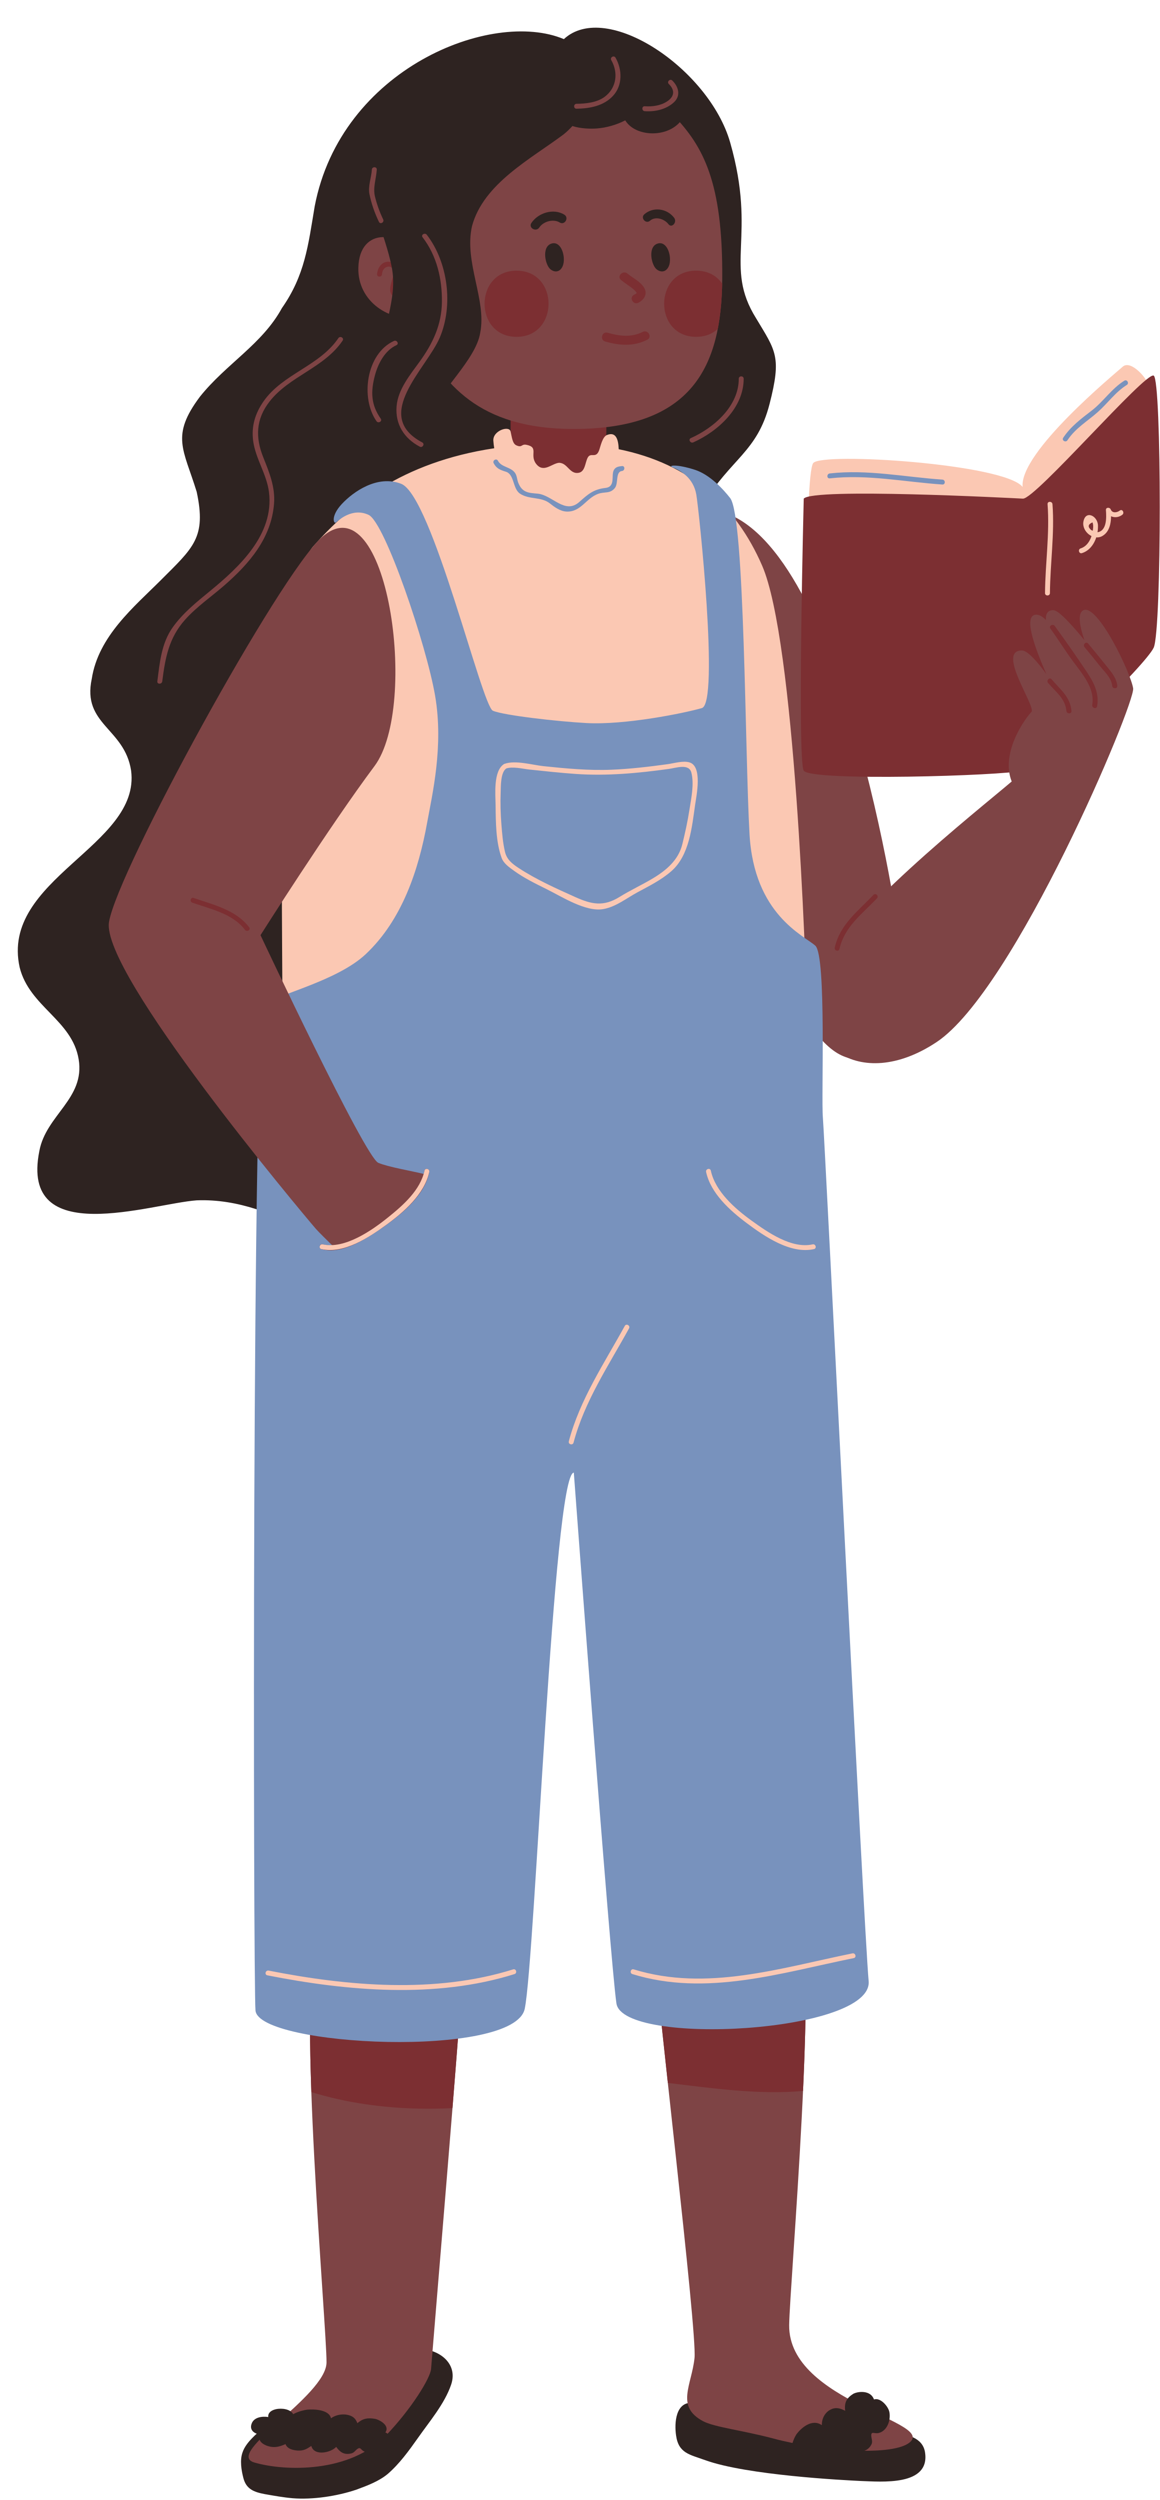 <?xml version="1.0" encoding="UTF-8"?><svg xmlns="http://www.w3.org/2000/svg" xmlns:xlink="http://www.w3.org/1999/xlink" height="505.9" preserveAspectRatio="xMidYMid meet" version="1.0" viewBox="-3.6 -5.6 234.9 505.9" width="234.9" zoomAndPan="magnify"><defs><clipPath id="a"><path d="M 158 70 L 231.25 70 L 231.25 152 L 158 152 Z M 158 70"/></clipPath></defs><g><g id="change1_1"><path d="M 145.75 131.09 C 144.422 115.82 133.102 105.699 138.781 96.426 C 144.457 87.152 149.73 85.855 152.223 76.195 C 154.711 66.535 153.492 65.445 149.512 58.809 C 142.871 48.188 149.734 42.379 144.258 23.223 C 139.996 8.324 119.184 -5.648 110.582 2.316 C 95.98 -3.824 65.434 8.289 60.121 36.168 C 58.793 44.133 58.133 50.105 53.484 56.746 C 49.504 64.047 42.199 68.027 36.891 74.664 C 30.914 82.633 33.57 85.285 36.227 93.914 C 38.219 103.211 35.562 105.199 28.922 111.84 C 23.613 117.148 16.312 123.121 14.984 131.75 C 12.992 141.043 21.621 141.707 22.949 150.336 C 24.941 165.605 -3.602 172.242 0.383 190.164 C 2.371 198.129 11.004 200.785 12.328 208.75 C 13.656 216.715 5.691 220.035 4.363 227.336 C 0.383 247.25 26.934 237.957 36.227 237.293 C 53.484 236.629 64.77 250.566 81.363 248.578 C 96.629 246.586 105.922 234.637 121.191 237.957 C 128.492 239.285 134.465 243.266 140.438 236.629 C 145.086 231.32 145.086 221.363 143.758 215.387 C 141.766 202.113 131.809 189.5 135.129 174.898 C 137.785 160.957 147.078 145.691 145.75 131.09" fill="#2e2321"/></g><g id="change2_1"><path d="M 112.645 94.414 C 117.371 93.914 119.184 89.41 119.184 86.684 C 119.184 83.961 119.184 67.605 119.184 67.605 C 119.184 62.266 114.852 57.934 109.512 57.934 C 104.168 57.934 99.84 62.266 99.84 67.605 C 99.84 67.605 99.73 81.391 99.84 86.035 C 99.949 90.68 107.914 94.91 112.645 94.414" fill="#7c2f32"/></g><g id="change1_2"><path d="M 136.789 480.629 C 133.184 480.258 132.934 484.738 133.305 487.227 C 133.805 490.836 136.086 491.086 139.156 492.203 C 147.602 495.273 167.254 496.27 170.77 496.438 C 174.75 496.559 184.832 497.555 183.711 490.586 C 183.215 487.598 179.977 486.977 177.488 486.727" fill="#2e2321"/></g><g id="change3_1"><path d="M 158.113 381.438 C 162.238 389.336 156.293 456.855 156.207 464.902 C 156.039 480.566 186.93 484.543 180.293 488.859 C 176.359 491.418 162.25 490.312 153.109 487.867 C 146.828 486.191 141.078 485.555 138.781 484.336 C 133.141 481.352 136.477 477.016 137.039 471.547 C 137.605 466.078 129.266 397.582 128.578 385.215 C 127.891 372.848 153.992 373.535 158.113 381.438" fill="#7e4445"/></g><g id="change2_2"><path d="M 159.012 417.504 C 159.785 400.645 159.973 384.992 158.113 381.438 C 153.992 373.535 127.891 372.848 128.574 385.215 C 128.828 389.781 130.129 402.008 131.637 415.883 C 140.617 416.961 150.164 418.328 159.012 417.504" fill="#7c2f32"/></g><g id="change1_3"><path d="M 176.496 482.453 C 176.219 481.242 174.645 479.5 173.383 479.938 C 172.707 478.012 170.168 478.27 169.18 478.797 C 167.934 479.59 167.32 480.473 167.551 482.23 C 166.113 481.473 165.195 481.551 164.184 482.223 C 163.32 482.867 162.797 483.914 162.82 485.137 C 160.793 483.738 158.59 485.773 157.723 486.922 C 157.344 487.461 156.758 488.711 156.66 489.887 C 155.203 489.238 153.527 490.402 153.062 491.773 C 155.641 491.871 158.203 492.172 160.797 492.164 C 163.625 492.156 166.449 491.98 169.277 491.871 C 169.504 491.215 169.293 490.91 169.148 490.32 C 170.742 490.793 172.141 490.344 172.797 489.16 C 173.234 488.461 172.816 487.895 172.828 487.133 C 172.883 486.328 173.512 486.922 174.305 486.727 C 175.992 486.348 176.836 484.227 176.496 482.453" fill="#2e2321"/></g><g id="change1_4"><path d="M 49.836 485.566 C 48.344 486.895 46.184 488.637 45.52 490.629 C 44.941 492.203 45.273 494.277 45.688 495.855 C 46.27 498.094 47.844 498.676 50.004 499.09 C 51.91 499.422 53.734 499.754 55.645 499.922 C 59.711 500.254 64.688 499.504 68.59 498.18 C 70.828 497.348 73.07 496.52 74.895 495.027 C 77.301 492.953 79.211 490.297 81.035 487.723 C 83.355 484.406 86.426 480.836 87.754 476.938 C 89.25 472.539 85.098 469.637 81.117 469.719 C 79.625 469.719 77.965 469.887 76.469 470.301 C 75.473 470.633 74.562 471.543 73.484 471.461" fill="#2e2321"/></g><g id="change3_2"><path d="M 60.609 388.992 C 56.488 396.895 62.594 465.68 62.52 472.461 C 62.445 479.238 41.668 490.887 47.91 492.695 C 54.148 494.508 67.25 494.836 74.57 487.207 C 79.746 481.809 83.547 475.605 83.691 473.762 C 84.18 467.387 89.465 405.137 90.148 392.77 C 90.836 380.406 64.73 381.094 60.609 388.992" fill="#7e4445"/></g><g id="change2_3"><path d="M 81.121 421.078 C 83.359 421.121 85.684 421.105 88.027 420.98 C 89.043 408.371 89.898 397.27 90.148 392.77 C 90.836 380.406 64.734 381.094 60.609 388.992 C 59.039 392.004 58.957 403.852 59.445 417.738 C 66.461 419.914 73.957 420.93 81.121 421.078" fill="#7c2f32"/></g><g id="change1_5"><path d="M 55.895 483.617 C 56.078 481.191 50.418 481.254 50.727 483.492 C 49.547 483.305 47.863 483.492 47.367 484.801 C 46.809 486.23 48.051 486.977 49.297 487.039 C 48.238 488.223 49.793 489.156 50.789 489.406 C 52.035 489.777 53.094 489.469 54.215 488.969 C 54.586 489.965 55.77 490.215 56.703 490.277 C 57.887 490.336 58.508 489.965 59.441 489.344 C 60 491.457 63.422 490.711 64.48 489.531 C 65.23 490.586 66.039 491.148 67.344 490.898 C 68.152 490.773 68.277 490.277 68.84 489.902 C 69.461 489.531 69.461 490.152 70.145 490.461 C 71.578 491.148 73.691 490.523 74.75 489.469 C 75.438 488.719 75.621 487.039 74.441 486.605 C 75.371 485.297 73.445 484.113 72.387 483.867 C 70.953 483.617 69.898 483.742 68.777 484.738 C 68.34 483.617 67.656 483.18 66.473 482.996 C 65.418 482.871 64.297 483.117 63.426 483.742 C 63.051 482 60.066 481.875 58.633 482 C 57.516 482.125 54.402 482.996 54.777 484.426" fill="#2e2321"/></g><g id="change3_3"><path d="M 141.273 97.625 C 166.66 102.613 178.359 180.809 178.859 186.785 C 179.605 194.254 180.41 211.871 168.043 208.426 C 149.449 203.246 134.801 117.586 137.785 105.887" fill="#7e4445"/></g><g id="change4_1"><path d="M 150.73 108.852 C 145.438 96.68 136.16 88.234 121.691 85.301 C 121.621 83.328 121.137 81.73 119.367 82.402 C 118.371 82.734 118.004 84.781 117.707 85.559 C 117.043 87.301 116.008 85.805 115.387 87.051 C 114.887 88.047 114.887 89.707 113.727 90.039 C 111.734 90.535 111.402 88.047 109.578 88.047 C 108.086 88.215 106.426 90.203 104.93 88.215 C 103.602 86.387 105.594 84.895 102.941 84.395 C 101.945 84.23 102.164 85.035 101.004 84.535 C 100.176 84.203 100.078 82.945 99.793 81.699 C 99.508 80.453 96.176 81.535 96.301 83.566 C 96.336 84.148 96.402 84.633 96.484 85.105 C 77.609 87.945 67.082 96.762 59.848 104.93 C 51.078 114.824 54.148 192.156 53.484 205.762 C 52.82 219.371 160.18 212.738 159.863 200.453 C 159.547 188.168 157.367 124.117 150.73 108.852" fill="#fbc8b3"/></g><g id="change4_2"><path d="M 203.48 92.938 C 199.801 88.254 163.016 85.867 161.094 88.082 C 159.172 90.301 159.762 140.902 161.094 143.121 C 162.426 145.34 199.547 144.156 203.543 143.121 C 207.539 142.086 227.766 122.785 229.395 119.234 C 230.684 116.426 229.164 73.723 228.969 72.379 C 228.77 71.035 225.395 67.129 223.746 68.605 C 222.098 70.082 202.809 85.91 203.48 92.938" fill="#fbc8b3"/></g><g clip-path="url(#a)" id="change2_15"><path d="M 203.543 95.301 C 201.027 95.18 161.078 93.086 159.156 95.301 C 159.156 95.301 157.824 148.121 159.156 150.34 C 160.488 152.559 199.547 151.375 203.543 150.34 C 207.539 149.305 228.398 128.996 230.027 125.445 C 231.656 121.895 231.656 71.297 230.027 70.406 C 228.398 69.516 206.059 95.426 203.543 95.301" fill="#7c2f32"/></g><g id="change3_4"><path d="M 225.863 133.688 C 225.387 130.57 218.676 116.559 215.801 117.875 C 214.535 118.453 215.035 121.121 215.988 123.926 C 213.57 120.965 210.816 117.941 209.758 117.875 C 208.453 117.793 208.102 118.82 208.207 119.859 C 207.406 119.055 206.617 118.625 205.883 118.832 C 203.609 119.473 206.367 126.418 208.297 130.82 C 206.445 128.234 204.441 126.02 203.344 126.02 C 198.074 126.02 206.301 137.465 205.262 138.477 C 204.219 139.492 198.914 146.582 201.27 152.535 C 194.359 158.426 166.281 180.5 162.098 192.051 C 157.328 205.211 170.238 215.762 186.051 205.277 C 201.863 194.797 226.328 136.699 225.863 133.688" fill="#7e4445"/></g><g id="change2_4"><path d="M 208.637 132.594 C 210.168 134.41 212.105 135.711 212.348 138.254 C 212.406 138.91 213.438 138.914 213.375 138.254 C 213.098 135.352 211.121 133.957 209.363 131.867 C 208.938 131.359 208.215 132.09 208.637 132.594" fill="#7c2f32"/></g><g id="change2_5"><path d="M 209.098 121.59 C 210.648 123.723 212.027 125.961 213.594 128.098 C 215.449 130.637 218.172 133.641 217.578 137.035 C 217.465 137.684 218.453 137.961 218.566 137.309 C 219.027 134.695 217.914 132.531 216.496 130.395 C 214.406 127.262 212.195 124.109 209.988 121.07 C 209.602 120.539 208.707 121.055 209.098 121.59" fill="#7c2f32"/></g><g id="change2_6"><path d="M 216.016 125.352 C 217.023 126.559 218.023 127.77 218.996 129.008 C 219.961 130.238 221.461 131.531 221.621 133.18 C 221.684 133.832 222.711 133.84 222.648 133.18 C 222.516 131.789 221.711 130.727 220.863 129.664 C 219.516 127.969 218.133 126.289 216.742 124.621 C 216.32 124.113 215.598 124.844 216.016 125.352" fill="#7c2f32"/></g><g id="change4_3"><path d="M 208.531 96.426 C 208.98 102.43 208.066 108.406 208.016 114.41 C 208.012 115.055 209.008 115.055 209.012 114.41 C 209.062 108.406 209.977 102.43 209.527 96.426 C 209.477 95.789 208.48 95.785 208.531 96.426" fill="#fbc8b3"/></g><g id="change4_4"><path d="M 223.164 97.711 C 222.621 98.129 221.641 98.305 221.328 97.492 C 221.141 97.008 220.301 97.023 220.348 97.625 C 220.469 99.145 220.555 101.973 218.48 102.117 C 218.113 101.969 217.746 101.82 217.383 101.672 C 216.621 101.02 216.703 100.5 217.629 100.105 C 217.871 100.691 217.75 101.461 217.641 102.055 C 217.387 103.43 216.645 104.922 215.234 105.367 C 214.621 105.559 214.883 106.52 215.496 106.328 C 217.77 105.609 218.793 102.977 218.742 100.754 C 218.699 98.762 216.191 97.543 215.785 99.996 C 215.461 101.969 217.848 103.914 219.66 102.844 C 221.41 101.809 221.484 99.434 221.344 97.625 C 221.02 97.668 220.691 97.711 220.367 97.758 C 220.895 99.125 222.539 99.434 223.668 98.566 C 224.172 98.184 223.676 97.316 223.164 97.711" fill="#fbc8b3"/></g><g id="change3_5"><path d="M 83.988 26.922 C 76.688 37.441 75.688 52.461 80.949 62.176 C 86.215 71.895 93.094 81.195 112.531 81.203 C 136.555 81.215 142.5 68.586 142.652 50.965 C 142.824 31.137 138.738 24.004 132.863 17.812 C 124.668 9.176 95.727 10.004 83.988 26.922" fill="#7e4445"/></g><g id="change2_7"><path d="M 118.949 63.504 C 121.855 64.336 124.723 64.547 127.484 63.141 C 128.543 62.605 127.609 61.02 126.555 61.555 C 124.25 62.727 121.84 62.418 119.438 61.73 C 118.293 61.402 117.809 63.18 118.949 63.504" fill="#7c2f32"/></g><g id="change1_6"><path d="M 110.539 47.516 C 110.797 45.691 109.832 43.078 108.012 43.711 C 106.035 44.398 106.805 48.102 107.91 48.926 C 109.176 49.875 110.328 49.027 110.539 47.516" fill="#2e2321"/></g><g id="change1_7"><path d="M 105.598 40.441 C 106.434 39.195 108.449 38.629 109.742 39.422 C 110.758 40.043 111.684 38.453 110.672 37.836 C 108.488 36.496 105.391 37.453 104.012 39.512 C 103.348 40.504 104.941 41.422 105.598 40.441" fill="#2e2321"/></g><g id="change1_8"><path d="M 132.035 47.516 C 132.289 45.691 131.324 43.078 129.504 43.711 C 127.527 44.398 128.301 48.102 129.402 48.926 C 130.672 49.875 131.824 49.027 132.035 47.516" fill="#2e2321"/></g><g id="change1_9"><path d="M 132.906 38.461 C 131.434 36.535 128.617 36.211 126.867 37.773 C 126.043 38.508 127.203 39.797 128.016 39.07 C 129.094 38.109 130.922 38.672 131.754 39.758 C 132.441 40.656 133.59 39.352 132.906 38.461" fill="#2e2321"/></g><g id="change2_8"><path d="M 101.004 49.172 C 92.367 49.172 92.367 62.562 101.004 62.562 C 109.641 62.562 109.641 49.172 101.004 49.172" fill="#7c2f32"/></g><g id="change2_9"><path d="M 142.641 51.805 C 142.578 55.043 142.301 58.109 141.754 60.945 C 140.699 61.934 139.234 62.559 137.363 62.559 C 128.73 62.559 128.73 49.168 137.363 49.168 C 139.82 49.168 141.586 50.254 142.641 51.805" fill="#7c2f32"/></g><g id="change2_10"><path d="M 122.152 51.055 C 122.863 51.645 123.648 52.121 124.375 52.688 C 124.691 52.934 125.023 53.211 125.25 53.547 C 125.363 53.711 125.293 53.762 125.344 53.656 C 125.246 53.855 124.945 53.969 124.77 54.062 C 123.727 54.629 124.652 56.215 125.695 55.652 C 126.938 54.984 127.617 53.766 126.75 52.484 C 125.941 51.289 124.535 50.652 123.453 49.754 C 122.551 49.004 121.242 50.297 122.152 51.055" fill="#7c2f32"/></g><g id="change3_6"><path d="M 81.047 47.348 C 78.027 40.988 69.125 40.035 68.965 48.621 C 68.805 55.301 75.164 59.75 81.684 58.637" fill="#7e4445"/></g><g id="change2_11"><path d="M 73.758 49.895 C 73.793 49.148 74.207 48.453 75.004 48.355 C 75.652 48.277 76.172 48.855 76.141 49.469 C 76.09 50.344 75.691 51.223 75.516 52.082 C 75.363 52.801 75.312 53.551 75.793 54.152 C 76.434 54.953 77.887 54.453 78.637 54.188 C 79.238 53.98 78.98 53.016 78.371 53.23 C 77.879 53.402 77.078 53.766 76.559 53.504 C 76.242 53.344 76.43 52.594 76.473 52.348 C 76.66 51.34 77.086 50.379 77.141 49.348 C 77.207 48.191 76.062 47.355 75.004 47.359 C 73.641 47.367 72.824 48.676 72.762 49.895 C 72.727 50.535 73.723 50.531 73.758 49.895" fill="#7c2f32"/></g><g id="change5_1"><path d="M 172.301 395.27 C 171.328 384.742 163.395 224.664 163.031 220.531 C 162.672 216.398 163.793 187.82 161.5 185.758 C 159.211 183.695 149.113 179.508 148.18 163.223 C 147.242 146.934 147.246 99 144.258 95.184 C 142.902 93.449 140.18 90.445 137.094 89.457 C 133.379 88.266 131.613 88.566 132.578 88.965 C 134.344 89.688 136.809 91.133 137.398 94.453 C 137.938 97.492 142.078 136.652 138.531 137.68 C 134.988 138.707 122.98 141.145 115.133 140.711 C 109.219 140.387 98.469 139.164 96.215 138.223 C 93.961 137.281 83.898 94.723 77.637 92.297 C 72.832 90.441 67.953 93.887 65.629 96.375 C 63.305 98.863 63.969 100.508 64.438 100.121 C 64.91 99.734 67.723 97.031 71.043 98.586 C 74.363 100.133 82.773 125 84.516 135.223 C 86.258 145.441 83.926 155.18 82.898 160.863 C 81.156 170.504 77.801 180.57 70.473 187.465 C 64.641 192.949 52.617 195.566 49.98 197.676 C 47.344 199.789 47.68 396.5 48.137 401.246 C 48.84 408.547 100.574 410.984 102.66 400.879 C 104.75 390.77 108.453 292.633 112.598 292.387 C 112.598 292.387 119.934 391.051 121.227 399.801 C 122.52 408.547 173.273 405.801 172.301 395.27" fill="#7892bd"/></g><g id="change3_7"><path d="M 73.008 229.703 C 70.301 228.59 49.152 183.633 49.152 183.633 C 49.152 183.633 63.109 161.621 72.23 149.426 C 81.348 137.227 74.809 91.492 61.617 103.07 C 52.961 110.672 20.133 170.688 18.473 180.977 C 16.812 191.266 57.324 239.531 60.344 243.039 C 60.918 243.703 62.645 245.379 64.074 246.793 C 70.32 245.906 81.152 237.77 82.703 232.066 C 79.488 231.277 75.09 230.57 73.008 229.703" fill="#7e4445"/></g><g id="change2_12"><path d="M 61.484 247.156 C 65.66 248.34 70.668 245.008 73.891 242.777 C 77.613 240.203 82.441 236.285 83.324 231.551 C 83.441 230.926 82.48 230.656 82.363 231.285 C 81.555 235.617 77.219 239.105 73.879 241.566 C 70.859 243.797 65.746 247.328 61.75 246.195 C 61.129 246.023 60.867 246.984 61.484 247.156" fill="#7c2f32"/></g><g id="change4_5"><path d="M 82.363 231.285 C 81.516 235.219 78.07 238.254 75.066 240.672 C 71.746 243.344 66.266 247.203 61.75 246.199 C 61.121 246.062 60.859 247.02 61.484 247.16 C 66.051 248.176 71.082 244.809 74.582 242.281 C 78.152 239.703 82.352 236.062 83.324 231.551 C 83.461 230.926 82.5 230.656 82.363 231.285" fill="#fbc8b3"/></g><g id="change4_6"><path d="M 160.961 246.199 C 156.715 247.145 151.883 243.77 148.629 241.422 C 145.258 238.988 141.262 235.527 140.344 231.285 C 140.211 230.656 139.25 230.926 139.387 231.551 C 140.312 235.859 144.207 239.348 147.578 241.871 C 151.168 244.559 156.465 248.219 161.227 247.16 C 161.852 247.023 161.586 246.062 160.961 246.199" fill="#fbc8b3"/></g><g id="change1_10"><path d="M 114.594 7.801 C 113.652 6.574 112.172 5.582 110.023 4.984 C 104.551 3.465 97.344 4.809 92.086 6.688 C 82.648 10.062 74.961 17.738 72.402 27.539 C 70.41 35.172 74.395 41.477 75.723 48.445 C 77.051 55.086 73.398 61.059 74.062 67.363 C 74.273 69.562 73.426 74.609 75.883 79.645 C 78.336 84.68 83.648 80.996 84.398 77.402 C 85.145 73.812 92.836 67.113 93.645 61.723 C 94.973 55.086 90.324 47.453 91.984 40.148 C 94.309 31.52 103.934 26.543 110.57 21.562 C 111.195 21.059 111.773 20.496 112.312 19.902 C 113.973 20.445 116.027 20.488 117.301 20.391 C 119.16 20.246 121.184 19.695 123.012 18.754 C 125.387 22.688 133.887 22.363 135.297 16.758 C 135.891 14.16 122.637 4.348 114.594 7.801" fill="#2e2321"/></g><g id="change4_7"><path d="M 98.84 149.926 C 100.199 149.441 102.238 149.977 103.621 150.121 C 106.754 150.449 109.883 150.797 113.023 151.012 C 119.348 151.445 125.578 150.859 131.84 149.996 C 133.316 149.793 135.93 148.836 136.41 150.766 C 136.988 153.07 136.379 155.918 136.02 158.199 C 135.652 160.57 135.141 162.918 134.566 165.246 C 133.781 168.438 131.309 170.52 128.617 172.133 C 126.402 173.461 124.051 174.535 121.852 175.898 C 118.613 177.91 116.199 177.41 112.863 175.91 C 108.973 174.16 105.035 172.402 101.453 170.062 C 100.145 169.207 99.039 168.352 98.668 166.801 C 98.23 164.977 98.082 163.07 97.934 161.203 C 97.762 159.051 97.703 156.883 97.785 154.719 C 97.832 153.496 97.742 150.652 98.957 149.875 C 99.496 149.531 98.996 148.668 98.453 149.016 C 96.254 150.422 96.734 155.223 96.758 157.363 C 96.793 160.746 96.805 164.77 97.977 167.996 C 98.398 169.156 99.578 169.949 100.535 170.637 C 102.547 172.086 104.82 173.203 107.039 174.297 C 110.141 175.828 114.977 178.969 118.539 178.359 C 121.113 177.922 123.258 176.16 125.512 174.945 C 127.887 173.668 130.285 172.48 132.332 170.699 C 136.027 167.492 136.516 161.723 137.172 157.184 C 137.43 155.406 138.695 149.473 136.023 148.672 C 134.719 148.281 132.879 148.859 131.574 149.035 C 127.801 149.551 124.031 150 120.223 150.156 C 115.617 150.344 111.004 149.91 106.43 149.43 C 104.191 149.191 100.785 148.18 98.57 148.965 C 97.973 149.18 98.234 150.141 98.84 149.926" fill="#fbc8b3"/></g><g id="change2_13"><path d="M 166.395 186.418 C 167.43 181.883 170.949 179.383 173.984 176.184 C 174.426 175.719 173.723 175.012 173.277 175.48 C 170.105 178.824 166.512 181.43 165.434 186.152 C 165.293 186.777 166.254 187.043 166.395 186.418" fill="#7c2f32"/></g><g id="change5_2"><path d="M 164.422 91.199 C 172.055 90.34 179.621 91.93 187.238 92.445 C 187.879 92.488 187.875 91.492 187.238 91.449 C 179.605 90.934 172.078 89.34 164.422 90.203 C 163.789 90.273 163.785 91.27 164.422 91.199" fill="#7892bd"/></g><g id="change5_3"><path d="M 212.559 83.484 C 214.199 81.02 216.539 79.695 218.703 77.777 C 220.715 76 222.273 73.73 224.578 72.297 C 225.121 71.961 224.621 71.098 224.074 71.438 C 221.496 73.043 219.852 75.645 217.469 77.484 C 215.312 79.148 213.227 80.688 211.699 82.984 C 211.344 83.52 212.207 84.02 212.559 83.484" fill="#7892bd"/></g><g id="change2_14"><path d="M 35.348 177.059 C 39.031 178.348 43.527 179.27 46.004 182.555 C 46.387 183.059 47.254 182.566 46.863 182.051 C 44.195 178.512 39.59 177.488 35.613 176.098 C 35.008 175.887 34.746 176.848 35.348 177.059" fill="#7c2f32"/></g><g id="change3_8"><path d="M 113.145 16.398 C 115.828 16.359 118.641 15.848 120.539 13.793 C 122.512 11.656 122.414 8.453 121.039 6.066 C 120.723 5.512 119.859 6.012 120.18 6.57 C 121.645 9.113 121.25 12.215 118.824 14.004 C 117.25 15.164 115.031 15.379 113.145 15.406 C 112.504 15.414 112.504 16.41 113.145 16.398" fill="#7e4445"/></g><g id="change3_9"><path d="M 126.961 16.898 C 129.039 17.047 131.316 16.547 132.879 15.09 C 134.32 13.742 133.801 11.934 132.539 10.695 C 132.078 10.246 131.375 10.953 131.836 11.402 C 133.113 12.652 132.977 13.938 131.496 14.914 C 130.188 15.777 128.488 16.012 126.961 15.902 C 126.316 15.855 126.32 16.855 126.961 16.898" fill="#7e4445"/></g><g id="change3_10"><path d="M 71.699 28.723 C 71.609 30.34 70.883 32.078 71.219 33.707 C 71.625 35.672 72.27 37.5 73.137 39.301 C 73.414 39.879 74.273 39.375 73.996 38.801 C 73.273 37.301 72.727 35.789 72.332 34.176 C 71.883 32.34 72.594 30.555 72.695 28.719 C 72.73 28.078 71.734 28.086 71.699 28.723" fill="#7e4445"/></g><g id="change3_11"><path d="M 81.973 42.414 C 84.859 46.16 85.941 50.836 85.887 55.504 C 85.836 60.113 84.047 63.879 81.41 67.531 C 79.488 70.195 76.98 73.195 76.707 76.625 C 76.414 80.266 78.238 83.109 81.402 84.785 C 81.969 85.086 82.473 84.227 81.906 83.926 C 71.645 78.496 82.789 68.984 85.461 62.699 C 88.223 56.203 87.129 47.488 82.832 41.91 C 82.445 41.41 81.582 41.906 81.973 42.414" fill="#7e4445"/></g><g id="change3_12"><path d="M 76.176 63.391 C 70.523 65.977 69.371 74.969 72.641 79.629 C 73.004 80.148 73.867 79.652 73.5 79.125 C 71.512 76.289 71.453 73.688 72.305 70.422 C 72.934 68.008 74.324 65.324 76.68 64.246 C 77.262 63.98 76.758 63.125 76.176 63.391" fill="#7e4445"/></g><g id="change3_13"><path d="M 64.922 62.82 C 61.098 68.469 53.66 70.047 49.781 75.594 C 48.066 78.047 47.266 80.664 47.668 83.645 C 48.156 87.242 50.406 90.336 50.867 93.977 C 51.945 102.539 44.895 109.105 38.91 114.016 C 36.18 116.254 33.449 118.438 31.379 121.336 C 29.098 124.527 28.738 128.492 28.262 132.27 C 28.184 132.906 29.18 132.898 29.258 132.27 C 29.859 127.512 30.594 123.48 33.875 119.805 C 36.199 117.199 39.145 115.184 41.77 112.906 C 46.887 108.461 51.375 103.273 51.898 96.254 C 52.145 92.93 50.918 89.957 49.711 86.938 C 48.094 82.914 48.215 79.227 50.953 75.691 C 54.977 70.5 62.027 68.871 65.781 63.324 C 66.145 62.789 65.281 62.293 64.922 62.82" fill="#7e4445"/></g><g id="change3_14"><path d="M 136.793 83.914 C 141.812 81.664 147.004 76.93 146.996 71.035 C 146.996 70.395 146 70.395 146 71.035 C 146.004 76.582 140.984 80.953 136.289 83.055 C 135.707 83.316 136.215 84.172 136.793 83.914" fill="#7e4445"/></g><g id="change4_8"><path d="M 112.547 286.316 C 114.754 277.961 119.66 270.695 123.781 263.203 C 124.09 262.641 123.23 262.141 122.922 262.699 C 118.758 270.27 113.816 277.609 111.586 286.051 C 111.422 286.676 112.383 286.938 112.547 286.316" fill="#fbc8b3"/></g><g id="change4_9"><path d="M 50.535 394.113 C 66.695 397.301 84.629 398.867 100.582 393.863 C 101.191 393.676 100.934 392.711 100.316 392.906 C 84.551 397.848 66.77 396.305 50.797 393.152 C 50.172 393.031 49.902 393.988 50.535 394.113" fill="#fbc8b3"/></g><g id="change4_10"><path d="M 169.02 389.668 C 154.461 392.617 139.484 397.453 124.727 392.906 C 124.113 392.715 123.852 393.676 124.461 393.863 C 139.395 398.469 154.551 393.613 169.281 390.629 C 169.91 390.504 169.645 389.543 169.02 389.668" fill="#fbc8b3"/></g><g id="change5_4"><path d="M 96.367 88.133 C 96.934 89.219 97.715 89.504 98.844 89.855 C 100.59 90.402 100.195 93.277 101.691 94.285 C 103.547 95.535 105.941 94.867 107.703 96.234 C 108.699 97.012 109.832 97.871 111.16 97.918 C 114.031 98.02 115.07 95.23 117.508 94.336 C 118.863 93.84 119.887 94.371 120.895 93.172 C 121.684 92.23 120.977 89.863 122.355 89.707 C 122.984 89.633 122.992 88.637 122.355 88.711 C 121.719 88.781 121.09 88.855 120.727 89.473 C 120.082 90.574 121.145 92.891 118.988 93.137 C 116.586 93.414 115.48 94.395 113.715 95.969 C 110.785 98.586 108.266 94.566 105.254 94.289 C 103.574 94.137 102.129 94.164 101.328 92.035 C 101.102 91.434 101.09 90.695 100.727 90.145 C 99.875 88.848 97.941 88.996 97.23 87.629 C 96.93 87.062 96.074 87.562 96.367 88.133" fill="#7892bd"/></g></g></svg>